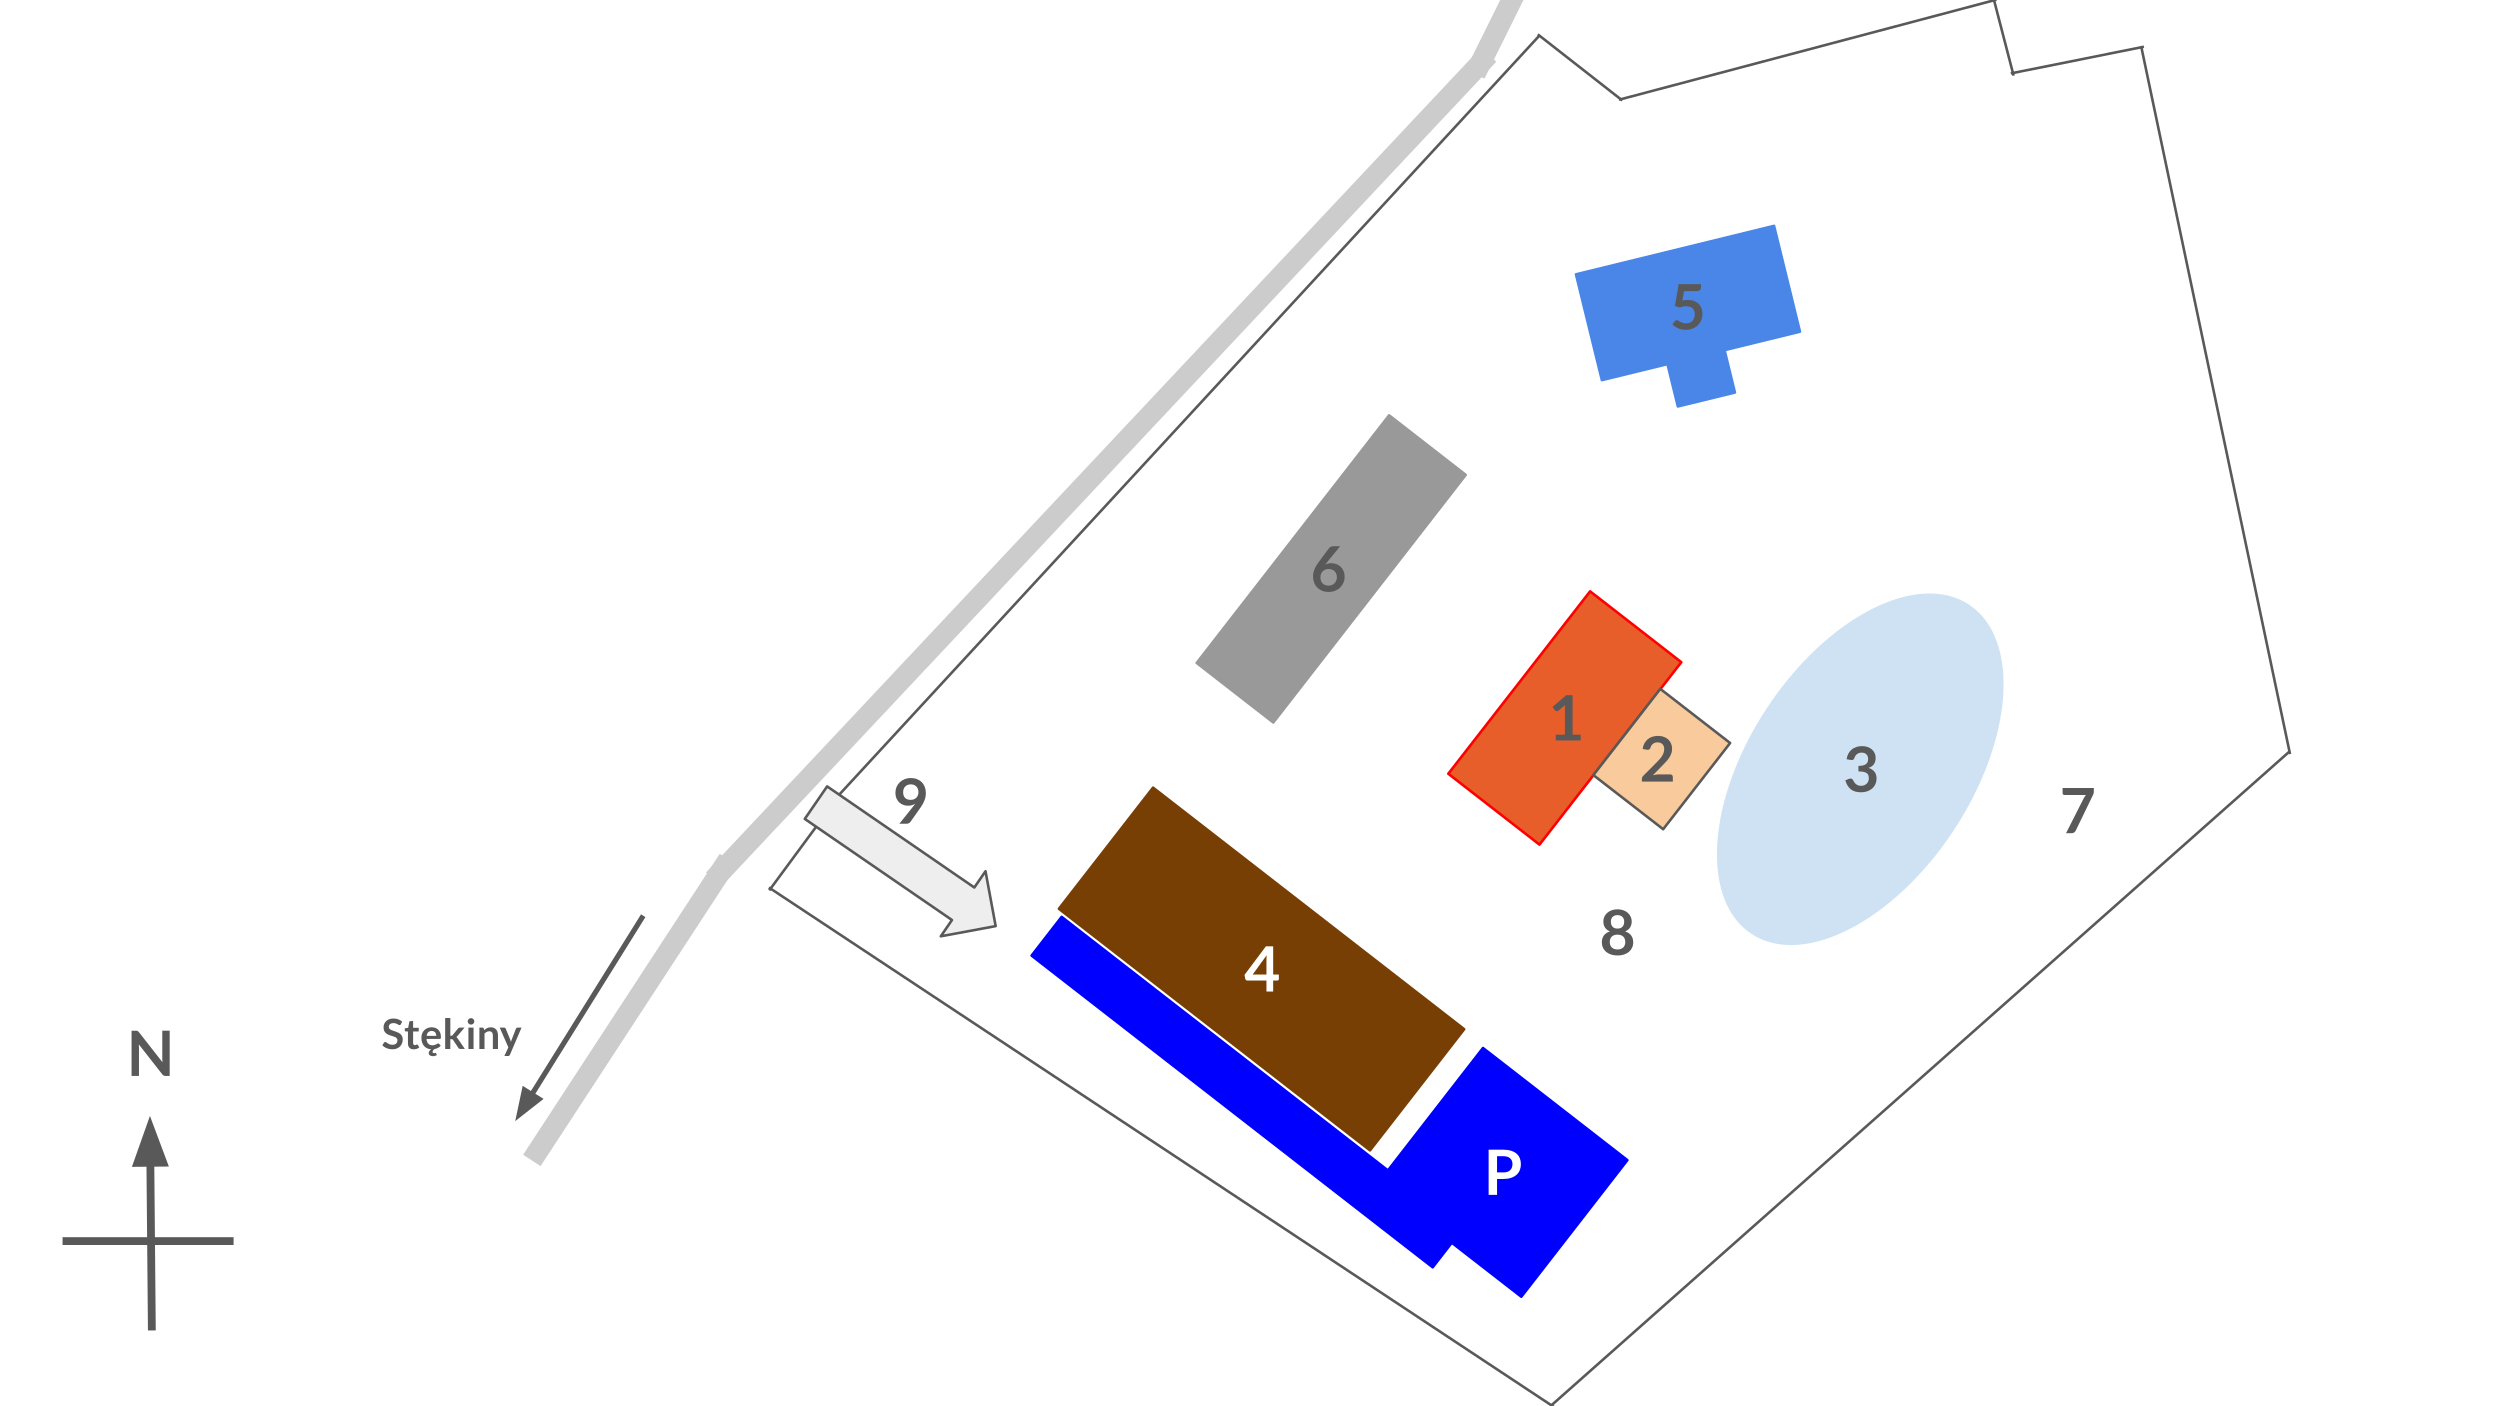 <svg version="1.1" viewBox="0.0 0.0 960.0 540.0" fill="none" stroke="none" stroke-linecap="square" stroke-miterlimit="10" xmlns:xlink="http://www.w3.org/1999/xlink" xmlns="http://www.w3.org/2000/svg"><rect x="0.0" y="0.0" width="960.0" height="540.0" fill="#333333" stroke="none"/><clipPath id="g21bfa31faab_0_71.0"><path d="m0 0l960.0 0l0 540.0l-960.0 0l0 -540.0z" clip-rule="nonzero"/></clipPath><g clip-path="url(#g21bfa31faab_0_71.0)"><path fill="#ffffff" d="m0 0l960.0 0l0 540.0l-960.0 0z" fill-rule="evenodd"/><path fill="#000000" fill-opacity="0.0" d="m295.671 341.079l300.567 198.898" fill-rule="evenodd"/><path stroke="#595959" stroke-width="1.0" stroke-linejoin="round" stroke-linecap="butt" d="m295.671 341.079l300.567 198.898" fill-rule="evenodd"/><path fill="#000000" fill-opacity="0.0" d="m878.903 288.808l-282.992 250.677" fill-rule="evenodd"/><path stroke="#595959" stroke-width="1.0" stroke-linejoin="round" stroke-linecap="butt" d="m878.903 288.808l-282.992 250.677" fill-rule="evenodd"/><path fill="#000000" fill-opacity="0.0" d="m590.886 13.931l-269.606 292.283" fill-rule="evenodd"/><path stroke="#595959" stroke-width="1.0" stroke-linejoin="round" stroke-linecap="butt" d="m590.886 13.931l-269.606 292.283" fill-rule="evenodd"/><path fill="#000000" fill-opacity="0.0" d="m321.579 306.383l-25.89 35.118" fill-rule="evenodd"/><path stroke="#595959" stroke-width="1.0" stroke-linejoin="round" stroke-linecap="butt" d="m321.579 306.383l-25.89 35.118" fill-rule="evenodd"/><path fill="#000000" fill-opacity="0.0" d="m590.907 13.509l31.654 24.756" fill-rule="evenodd"/><path stroke="#595959" stroke-width="1.0" stroke-linejoin="round" stroke-linecap="butt" d="m590.907 13.509l31.654 24.756" fill-rule="evenodd"/><path fill="#000000" fill-opacity="0.0" d="m622.188 38.165l143.969 -38.173" fill-rule="evenodd"/><path stroke="#595959" stroke-width="1.0" stroke-linejoin="round" stroke-linecap="butt" d="m622.188 38.165l143.969 -38.173" fill-rule="evenodd"/><path fill="#000000" fill-opacity="0.0" d="m765.735 0.181l7.37 28.378" fill-rule="evenodd"/><path stroke="#595959" stroke-width="1.0" stroke-linejoin="round" stroke-linecap="butt" d="m765.735 0.181l7.37 28.378" fill-rule="evenodd"/><path fill="#000000" fill-opacity="0.0" d="m822.772 18.043l-50.142 10.047" fill-rule="evenodd"/><path stroke="#595959" stroke-width="1.0" stroke-linejoin="round" stroke-linecap="butt" d="m822.772 18.043l-50.142 10.047" fill-rule="evenodd"/><path fill="#000000" fill-opacity="0.0" d="m879.265 289.08l-56.945 -270.772" fill-rule="evenodd"/><path stroke="#595959" stroke-width="1.0" stroke-linejoin="round" stroke-linecap="butt" d="m879.265 289.08l-56.945 -270.772" fill-rule="evenodd"/><path fill="#cfe2f3" d="m678.986 272.031l0 0c22.935 -34.677 57.356 -52.324 76.882 -39.417l0 0c9.377 6.198 13.994 18.757 12.836 34.915c-1.158 16.158 -7.996 34.59 -19.009 51.242l0 0c-22.935 34.677 -57.356 52.324 -76.882 39.417l0 0c-19.526 -12.907 -16.762 -51.481 6.173 -86.157z" fill-rule="evenodd"/><path stroke="#cfe2f3" stroke-width="1.0" stroke-linejoin="round" stroke-linecap="butt" d="m678.986 272.031l0 0c22.935 -34.677 57.356 -52.324 76.882 -39.417l0 0c9.377 6.198 13.994 18.757 12.836 34.915c-1.158 16.158 -7.996 34.59 -19.009 51.242l0 0c-22.935 34.677 -57.356 52.324 -76.882 39.417l0 0c-19.526 -12.907 -16.762 -51.481 6.173 -86.157z" fill-rule="evenodd"/><path fill="#4a86e8" d="m605.17 105.342l76.063 -18.614l9.953 40.63l-76.063 18.614z" fill-rule="evenodd"/><path stroke="#4a86e8" stroke-width="1.0" stroke-linejoin="round" stroke-linecap="butt" d="m605.17 105.342l76.063 -18.614l9.953 40.63l-76.063 18.614z" fill-rule="evenodd"/><path fill="#4a86e8" d="m640.042 138.728l21.921 -5.354l4.252 17.354l-21.921 5.354z" fill-rule="evenodd"/><path stroke="#4a86e8" stroke-width="1.0" stroke-linejoin="round" stroke-linecap="butt" d="m640.042 138.728l21.921 -5.354l4.252 17.354l-21.921 5.354z" fill-rule="evenodd"/><path fill="#999999" d="m533.419 159.484l29.417 22.866l-73.89 95.087l-29.417 -22.866z" fill-rule="evenodd"/><path stroke="#999999" stroke-width="1.0" stroke-linejoin="round" stroke-linecap="butt" d="m533.419 159.484l29.417 22.866l-73.89 95.087l-29.417 -22.866z" fill-rule="evenodd"/><path fill="#e75e2b" d="m610.597 227.073l35.024 27.213l-54.457 70.047l-35.024 -27.213z" fill-rule="evenodd"/><path stroke="#ff0000" stroke-width="1.0" stroke-linejoin="round" stroke-linecap="butt" d="m610.597 227.073l35.024 27.213l-54.457 70.047l-35.024 -27.213z" fill-rule="evenodd"/><path fill="#f9cb9c" d="m637.555 264.536l26.803 20.787l-25.701 33.102l-26.803 -20.787z" fill-rule="evenodd"/><path stroke="#595959" stroke-width="1.0" stroke-linejoin="round" stroke-linecap="butt" d="m637.555 264.536l26.803 20.787l-25.701 33.102l-26.803 -20.787z" fill-rule="evenodd"/><path fill="#783f04" d="m442.774 302.457l119.465 92.756l-36.157 46.52l-119.465 -92.756z" fill-rule="evenodd"/><path stroke="#783f04" stroke-width="1.0" stroke-linejoin="round" stroke-linecap="butt" d="m442.774 302.457l119.465 92.756l-36.157 46.52l-119.465 -92.756z" fill-rule="evenodd"/><path fill="#000000" fill-opacity="0.0" d="m206.417 442.257l71.118 -108.85" fill-rule="evenodd"/><path stroke="#cccccc" stroke-width="8.0" stroke-linejoin="round" stroke-linecap="butt" d="m206.417 442.257l71.118 -108.85" fill-rule="evenodd"/><path fill="#000000" fill-opacity="0.0" d="m568.921 23.887l-292.189 310.992" fill-rule="evenodd"/><path stroke="#cccccc" stroke-width="8.0" stroke-linejoin="round" stroke-linecap="butt" d="m568.921 23.887l-292.189 310.992" fill-rule="evenodd"/><path fill="#000000" fill-opacity="0.0" d="m580.094 0.921l-11.874 23.937" fill-rule="evenodd"/><path stroke="#cccccc" stroke-width="8.0" stroke-linejoin="round" stroke-linecap="butt" d="m580.094 0.921l-11.874 23.937" fill-rule="evenodd"/><path fill="#000000" fill-opacity="0.0" d="m585.175 253.48l31.654 0l0 44.441l-31.654 0z" fill-rule="evenodd"/><path fill="#595959" d="m597.409 282.122l3.516 0l0 -10.125q0 -0.578 0.031 -1.234l-2.5 2.094q-0.156 0.125 -0.328 0.188q-0.156 0.047 -0.312 0.047q-0.234 0 -0.438 -0.094q-0.188 -0.109 -0.281 -0.25l-0.938 -1.281l5.281 -4.5l2.438 0l0 15.156l3.125 0l0 2.219l-9.594 0l0 -2.219z" fill-rule="nonzero"/><path fill="#000000" fill-opacity="0.0" d="m620.459 269.267l31.654 0l0 44.441l-31.654 0z" fill-rule="evenodd"/><path fill="#595959" d="m636.677 282.581q1.203 0 2.203 0.359q1.0 0.344 1.703 1.0q0.703 0.641 1.094 1.562q0.406 0.906 0.406 2.031q0 0.953 -0.281 1.766q-0.281 0.812 -0.766 1.562q-0.469 0.75 -1.109 1.453q-0.625 0.688 -1.328 1.406l-3.906 4.0q0.578 -0.172 1.125 -0.266q0.547 -0.094 1.062 -0.094l4.453 0q0.469 0 0.75 0.281q0.281 0.266 0.281 0.703l0 1.781l-11.891 0l0 -0.984q0 -0.297 0.125 -0.625q0.125 -0.328 0.391 -0.594l5.266 -5.281q0.672 -0.672 1.188 -1.281q0.531 -0.625 0.875 -1.219q0.359 -0.594 0.547 -1.203q0.188 -0.625 0.188 -1.312q0 -0.625 -0.188 -1.094q-0.172 -0.484 -0.516 -0.797q-0.328 -0.328 -0.797 -0.484q-0.469 -0.172 -1.031 -0.172q-1.078 0 -1.766 0.547q-0.688 0.531 -0.969 1.438q-0.125 0.469 -0.391 0.672q-0.266 0.188 -0.672 0.188q-0.188 0 -0.391 -0.031l-1.562 -0.281q0.172 -1.25 0.688 -2.188q0.516 -0.938 1.281 -1.562q0.781 -0.641 1.781 -0.953q1.016 -0.328 2.156 -0.328z" fill-rule="nonzero"/><path fill="#000000" fill-opacity="0.0" d="m698.514 273.194l31.654 0l0 44.441l-31.654 0z" fill-rule="evenodd"/><path fill="#595959" d="m715.014 286.507q1.203 0 2.156 0.344q0.969 0.344 1.656 0.953q0.688 0.609 1.047 1.422q0.375 0.812 0.375 1.766q0 0.828 -0.188 1.453q-0.188 0.625 -0.547 1.094q-0.344 0.469 -0.859 0.797q-0.516 0.328 -1.156 0.531q1.562 0.5 2.328 1.516q0.766 1.0 0.766 2.531q0 1.281 -0.484 2.281q-0.469 1.0 -1.297 1.688q-0.812 0.672 -1.891 1.016q-1.062 0.344 -2.266 0.344q-1.312 0 -2.281 -0.297q-0.969 -0.297 -1.688 -0.875q-0.719 -0.594 -1.234 -1.438q-0.5 -0.859 -0.859 -1.984l1.312 -0.531q0.328 -0.156 0.688 -0.156q0.312 0 0.547 0.141q0.25 0.125 0.391 0.375q0.203 0.422 0.453 0.828q0.266 0.406 0.625 0.734q0.359 0.312 0.844 0.516q0.5 0.203 1.172 0.203q0.75 0 1.312 -0.25q0.562 -0.25 0.938 -0.641q0.391 -0.406 0.562 -0.891q0.188 -0.484 0.188 -0.969q0 -0.625 -0.125 -1.141q-0.125 -0.516 -0.547 -0.875q-0.422 -0.359 -1.219 -0.562q-0.781 -0.203 -2.094 -0.203l0 -2.109q1.094 -0.016 1.812 -0.203q0.719 -0.188 1.141 -0.531q0.422 -0.344 0.594 -0.812q0.172 -0.484 0.172 -1.062q0 -1.234 -0.672 -1.859q-0.672 -0.641 -1.844 -0.641q-1.047 0 -1.75 0.562q-0.688 0.547 -0.969 1.422q-0.141 0.469 -0.406 0.672q-0.25 0.188 -0.656 0.188q-0.188 0 -0.406 -0.031l-1.562 -0.281q0.188 -1.25 0.703 -2.188q0.516 -0.938 1.281 -1.562q0.781 -0.641 1.781 -0.953q1.0 -0.328 2.156 -0.328z" fill-rule="nonzero"/><path fill="#000000" fill-opacity="0.0" d="m468.597 349.898l31.654 0l0 44.441l-31.654 0z" fill-rule="evenodd"/><path fill="#ffffff" d="m488.894 374.212l2.188 0l0 1.719q0 0.25 -0.156 0.422q-0.156 0.172 -0.453 0.172l-1.578 0l0 4.234l-2.578 0l0 -4.234l-7.328 0q-0.297 0 -0.531 -0.188q-0.219 -0.188 -0.281 -0.469l-0.297 -1.5l8.219 -10.969l2.797 0l0 10.812zm-2.578 -5.672q0 -0.375 0.016 -0.812q0.031 -0.453 0.078 -0.938l-5.375 7.422l5.281 0l0 -5.672z" fill-rule="nonzero"/><path fill="#000000" fill-opacity="0.0" d="m632.295 95.6l31.654 0l0 44.441l-31.654 0z" fill-rule="evenodd"/><path fill="#595959" d="m653.17 110.367q0 0.641 -0.406 1.031q-0.406 0.391 -1.344 0.391l-4.766 0l-0.625 3.625q1.172 -0.234 2.141 -0.234q1.375 0 2.406 0.406q1.031 0.406 1.734 1.125q0.719 0.719 1.078 1.688q0.359 0.969 0.359 2.094q0 1.375 -0.484 2.516q-0.484 1.141 -1.359 1.953q-0.859 0.797 -2.047 1.25q-1.172 0.438 -2.562 0.438q-0.812 0 -1.547 -0.172q-0.734 -0.156 -1.375 -0.438q-0.641 -0.281 -1.188 -0.641q-0.547 -0.375 -0.984 -0.781l0.922 -1.266q0.281 -0.406 0.766 -0.406q0.297 0 0.594 0.203q0.312 0.188 0.719 0.422q0.406 0.219 0.953 0.406q0.547 0.188 1.312 0.188q0.812 0 1.438 -0.25q0.625 -0.266 1.031 -0.734q0.422 -0.484 0.625 -1.141q0.219 -0.656 0.219 -1.422q0 -1.422 -0.828 -2.219q-0.812 -0.797 -2.422 -0.797q-1.25 0 -2.531 0.453l-1.844 -0.516l1.438 -8.438l8.578 0l0 1.266z" fill-rule="nonzero"/><path fill="#000000" fill-opacity="0.0" d="m494.16 196.254l31.654 0l0 44.441l-31.654 0z" fill-rule="evenodd"/><path fill="#595959" d="m511.207 216.27q0.984 0 1.906 0.328q0.938 0.328 1.641 0.984q0.703 0.656 1.141 1.625q0.438 0.969 0.438 2.266q0 1.219 -0.453 2.281q-0.438 1.062 -1.25 1.859q-0.797 0.781 -1.938 1.234q-1.125 0.453 -2.5 0.453q-1.391 0 -2.5 -0.438q-1.094 -0.453 -1.875 -1.25q-0.781 -0.797 -1.203 -1.906q-0.406 -1.125 -0.406 -2.5q0 -1.219 0.5 -2.5q0.5 -1.297 1.531 -2.688l4.141 -5.562q0.219 -0.281 0.625 -0.484q0.422 -0.219 0.969 -0.219l2.641 0l-5.156 6.312q-0.172 0.203 -0.328 0.391q-0.141 0.172 -0.281 0.359q0.5 -0.25 1.078 -0.391q0.594 -0.156 1.281 -0.156zm-4.156 5.391q0 0.719 0.188 1.312q0.203 0.594 0.594 1.016q0.391 0.422 0.969 0.656q0.578 0.234 1.328 0.234q0.719 0 1.312 -0.234q0.594 -0.25 1.016 -0.672q0.422 -0.438 0.656 -1.016q0.25 -0.578 0.25 -1.266q0 -0.75 -0.234 -1.344q-0.219 -0.594 -0.641 -1.0q-0.422 -0.422 -1.016 -0.625q-0.578 -0.219 -1.297 -0.219q-0.703 0 -1.281 0.234q-0.578 0.234 -1.0 0.672q-0.406 0.422 -0.625 1.0q-0.219 0.578 -0.219 1.25z" fill-rule="nonzero"/><path fill="#000000" fill-opacity="0.0" d="m58.299 509.394l-0.724 -80.882" fill-rule="evenodd"/><path stroke="#595959" stroke-width="3.0" stroke-linejoin="round" stroke-linecap="butt" d="m58.299 509.394l-0.563 -62.883" fill-rule="evenodd"/><path fill="#595959" stroke="#595959" stroke-width="3.0" stroke-linecap="butt" d="m62.691 446.467l-5.077 -13.569l-4.833 13.658z" fill-rule="evenodd"/><path fill="#000000" fill-opacity="0.0" d="m39.768 385.199l27.496 0l0 38.614l-27.496 0z" fill-rule="evenodd"/><path fill="#595959" d="m52.206 395.787q0.219 0 0.359 0.031q0.156 0.016 0.266 0.078q0.109 0.047 0.219 0.156q0.109 0.094 0.25 0.25l9.094 11.609q-0.047 -0.422 -0.062 -0.812q-0.016 -0.406 -0.016 -0.75l0 -10.562l2.844 0l0 17.359l-1.672 0q-0.375 0 -0.625 -0.109q-0.25 -0.125 -0.5 -0.438l-9.062 -11.562q0.031 0.391 0.047 0.766q0.016 0.375 0.016 0.688l0 10.656l-2.844 0l0 -17.359l1.688 0l0 0z" fill-rule="nonzero"/><path fill="#000000" fill-opacity="0.0" d="m25.522 476.584l62.677 0" fill-rule="evenodd"/><path stroke="#595959" stroke-width="3.0" stroke-linejoin="round" stroke-linecap="butt" d="m25.522 476.584l62.677 0" fill-rule="evenodd"/><path fill="#0000ff" d="m407.664 352.088l154.016 119.685l-11.528 14.866l-154.016 -119.685z" fill-rule="evenodd"/><path stroke="#0000ff" stroke-width="1.0" stroke-linejoin="round" stroke-linecap="butt" d="m407.664 352.088l154.016 119.685l-11.528 14.866l-154.016 -119.685z" fill-rule="evenodd"/><path fill="#0000ff" d="m569.472 402.443l55.433 43.055l-40.724 52.441l-55.433 -43.055z" fill-rule="evenodd"/><path stroke="#0000ff" stroke-width="1.0" stroke-linejoin="round" stroke-linecap="butt" d="m569.472 402.443l55.433 43.055l-40.724 52.441l-55.433 -43.055z" fill-rule="evenodd"/><path fill="#000000" fill-opacity="0.0" d="m560.772 427.977l31.654 0l0 44.441l-31.654 0z" fill-rule="evenodd"/><path fill="#ffffff" d="m574.866 452.728l0 6.109l-3.234 0l0 -17.359l5.656 0q1.734 0 3.0 0.422q1.281 0.406 2.109 1.141q0.828 0.719 1.219 1.75q0.406 1.016 0.406 2.234q0 1.25 -0.422 2.312q-0.422 1.047 -1.266 1.797q-0.844 0.75 -2.109 1.172q-1.25 0.422 -2.938 0.422l-2.422 0zm0 -2.516l2.422 0q0.891 0 1.547 -0.219q0.656 -0.234 1.078 -0.641q0.438 -0.422 0.656 -1.016q0.219 -0.594 0.219 -1.312q0 -0.703 -0.219 -1.266q-0.219 -0.562 -0.656 -0.953q-0.422 -0.406 -1.078 -0.609q-0.656 -0.219 -1.547 -0.219l-2.422 0l0 6.234z" fill-rule="nonzero"/><path fill="#eeeeee" d="m361.264 359.535l4.291 -6.244l-56.518 -38.822l8.583 -12.488l56.518 38.822l4.291 -6.244l3.908 21.068z" fill-rule="evenodd"/><path stroke="#595959" stroke-width="1.0" stroke-linejoin="round" stroke-linecap="butt" d="m361.264 359.535l4.291 -6.244l-56.518 -38.822l8.583 -12.488l56.518 38.822l4.291 -6.244l3.908 21.068z" fill-rule="evenodd"/><path fill="#000000" fill-opacity="0.0" d="m333.274 285.455l31.654 0l0 44.441l-31.654 0z" fill-rule="evenodd"/><path fill="#595959" d="m348.634 309.394q-0.906 0 -1.766 -0.312q-0.859 -0.312 -1.547 -0.938q-0.672 -0.641 -1.078 -1.562q-0.406 -0.938 -0.406 -2.188q0 -1.156 0.422 -2.172q0.438 -1.031 1.219 -1.797q0.781 -0.766 1.875 -1.203q1.094 -0.453 2.406 -0.453q1.328 0 2.391 0.422q1.062 0.422 1.812 1.188q0.75 0.75 1.156 1.812q0.406 1.047 0.406 2.312q0 0.797 -0.141 1.516q-0.141 0.719 -0.406 1.391q-0.25 0.656 -0.609 1.297q-0.359 0.625 -0.797 1.266l-3.984 5.656q-0.203 0.297 -0.609 0.5q-0.391 0.188 -0.906 0.188l-2.719 0l5.375 -6.734q0.203 -0.25 0.391 -0.484q0.188 -0.25 0.344 -0.484q-0.594 0.391 -1.312 0.594q-0.719 0.188 -1.516 0.188zm4.047 -5.203q0 -0.703 -0.219 -1.25q-0.219 -0.562 -0.609 -0.953q-0.391 -0.391 -0.938 -0.594q-0.547 -0.203 -1.203 -0.203q-0.672 0 -1.219 0.234q-0.531 0.219 -0.906 0.609q-0.375 0.391 -0.578 0.938q-0.203 0.547 -0.203 1.203q0 1.453 0.75 2.219q0.75 0.75 2.125 0.75q0.719 0 1.266 -0.219q0.562 -0.234 0.953 -0.625q0.391 -0.406 0.578 -0.938q0.203 -0.547 0.203 -1.172z" fill-rule="nonzero"/><path fill="#000000" fill-opacity="0.0" d="m246.476 352.483l-48.63 78.016" fill-rule="evenodd"/><path stroke="#595959" stroke-width="2.0" stroke-linejoin="round" stroke-linecap="butt" d="m246.476 352.483l-42.282 67.832" fill-rule="evenodd"/><path fill="#595959" stroke="#595959" stroke-width="2.0" stroke-linecap="butt" d="m201.39 418.568l-1.998 9.45l7.605 -5.955z" fill-rule="evenodd"/><path fill="#000000" fill-opacity="0.0" d="m101.466 374.827l143.969 0l0 44.441l-143.969 0z" fill-rule="evenodd"/><path fill="#595959" d="m153.91 393.339q-0.094 0.188 -0.219 0.266q-0.109 0.062 -0.266 0.062q-0.156 0 -0.359 -0.125q-0.203 -0.125 -0.484 -0.281q-0.266 -0.156 -0.625 -0.266q-0.359 -0.125 -0.859 -0.125q-0.453 0 -0.781 0.109q-0.328 0.094 -0.562 0.297q-0.234 0.188 -0.344 0.453q-0.109 0.266 -0.109 0.594q0 0.406 0.219 0.688q0.234 0.266 0.609 0.453q0.375 0.188 0.859 0.344q0.484 0.156 0.984 0.328q0.5 0.172 0.969 0.406q0.484 0.219 0.859 0.562q0.375 0.344 0.609 0.859q0.234 0.5 0.234 1.219q0 0.781 -0.281 1.469q-0.266 0.688 -0.781 1.203q-0.516 0.5 -1.266 0.797q-0.734 0.281 -1.688 0.281q-0.562 0 -1.094 -0.109q-0.531 -0.109 -1.031 -0.297q-0.484 -0.203 -0.922 -0.484q-0.422 -0.281 -0.766 -0.625l0.625 -1.031q0.094 -0.109 0.219 -0.188q0.125 -0.078 0.281 -0.078q0.188 0 0.422 0.172q0.234 0.156 0.547 0.359q0.328 0.203 0.75 0.375q0.422 0.156 1.031 0.156q0.922 0 1.422 -0.438q0.5 -0.438 0.5 -1.25q0 -0.469 -0.234 -0.75q-0.219 -0.297 -0.594 -0.484q-0.375 -0.203 -0.859 -0.328q-0.484 -0.141 -0.984 -0.297q-0.484 -0.156 -0.969 -0.375q-0.484 -0.234 -0.859 -0.594q-0.375 -0.359 -0.609 -0.891q-0.219 -0.547 -0.219 -1.344q0 -0.641 0.25 -1.234q0.25 -0.594 0.734 -1.062q0.484 -0.469 1.188 -0.75q0.703 -0.281 1.609 -0.281q1.031 0 1.891 0.328q0.859 0.312 1.469 0.891l-0.516 1.016zm4.959 9.594q-1.062 0 -1.641 -0.594q-0.578 -0.609 -0.578 -1.672l0 -4.594l-0.828 0q-0.156 0 -0.281 -0.094q-0.109 -0.109 -0.109 -0.312l0 -0.781l1.312 -0.219l0.422 -2.25q0.031 -0.156 0.141 -0.234q0.125 -0.094 0.297 -0.094l1.031 0l0 2.578l2.156 0l0 1.406l-2.156 0l0 4.453q0 0.391 0.188 0.609q0.188 0.203 0.516 0.203q0.188 0 0.297 -0.031q0.125 -0.047 0.219 -0.094q0.094 -0.047 0.156 -0.094q0.078 -0.047 0.156 -0.047q0.094 0 0.141 0.047q0.062 0.047 0.125 0.125l0.594 0.969q-0.438 0.359 -1.0 0.547q-0.547 0.172 -1.156 0.172zm8.395 1.375q0.156 0 0.188 0.125l0.312 0.734q-0.266 0.172 -0.672 0.281q-0.391 0.125 -0.828 0.125q-0.781 0 -1.219 -0.328q-0.422 -0.328 -0.422 -0.859q0 -0.406 0.25 -0.781q0.25 -0.375 0.703 -0.688q-0.797 -0.031 -1.484 -0.328q-0.688 -0.312 -1.203 -0.859q-0.5 -0.562 -0.797 -1.359q-0.281 -0.812 -0.281 -1.844q0 -0.844 0.266 -1.578q0.281 -0.734 0.781 -1.281q0.516 -0.562 1.25 -0.875q0.734 -0.312 1.656 -0.312q0.766 0 1.422 0.25q0.656 0.234 1.125 0.719q0.469 0.469 0.734 1.172q0.266 0.688 0.266 1.578q0 0.219 -0.031 0.375q-0.016 0.141 -0.062 0.234q-0.047 0.078 -0.141 0.109q-0.078 0.031 -0.219 0.031l-5.078 0q0.094 1.266 0.688 1.859q0.594 0.594 1.562 0.594q0.484 0 0.828 -0.109q0.344 -0.109 0.609 -0.25q0.266 -0.141 0.453 -0.25q0.203 -0.109 0.375 -0.109q0.25 0 0.375 0.188l0.562 0.719q-0.469 0.531 -1.094 0.828q-0.609 0.297 -1.25 0.422q-0.141 0.078 -0.297 0.188q-0.141 0.125 -0.25 0.25q-0.109 0.141 -0.172 0.297q-0.062 0.156 -0.062 0.328q0 0.234 0.141 0.375q0.156 0.141 0.438 0.141q0.141 0 0.234 -0.016q0.109 -0.016 0.156 -0.047q0.062 -0.016 0.109 -0.031q0.047 -0.016 0.078 -0.016zm-1.469 -8.422q-0.859 0 -1.359 0.5q-0.484 0.484 -0.609 1.375l3.703 0q0 -0.391 -0.109 -0.719q-0.094 -0.344 -0.312 -0.594q-0.219 -0.266 -0.547 -0.406q-0.328 -0.156 -0.766 -0.156zm7.13 -4.969l0 6.812l0.359 0q0.203 0 0.312 -0.047q0.109 -0.062 0.234 -0.219l2.047 -2.516q0.141 -0.172 0.281 -0.25q0.156 -0.094 0.406 -0.094l1.812 0l-2.562 3.047q-0.125 0.172 -0.281 0.312q-0.141 0.125 -0.297 0.234q0.156 0.125 0.281 0.281q0.141 0.156 0.266 0.344l2.734 3.984l-1.781 0q-0.234 0 -0.406 -0.078q-0.156 -0.078 -0.281 -0.281l-2.078 -3.109q-0.125 -0.172 -0.25 -0.234q-0.109 -0.062 -0.359 -0.062l-0.438 0l0 3.766l-1.984 0l0 -11.891l1.984 0zm8.918 3.688l0 8.203l-1.969 0l0 -8.203l1.969 0zm0.297 -2.391q0 0.25 -0.109 0.484q-0.094 0.219 -0.266 0.391q-0.172 0.156 -0.406 0.266q-0.234 0.094 -0.5 0.094q-0.25 0 -0.484 -0.094q-0.219 -0.109 -0.391 -0.266q-0.172 -0.172 -0.281 -0.391q-0.094 -0.234 -0.094 -0.484q0 -0.266 0.094 -0.5q0.109 -0.234 0.281 -0.391q0.172 -0.172 0.391 -0.266q0.234 -0.109 0.484 -0.109q0.266 0 0.5 0.109q0.234 0.094 0.406 0.266q0.172 0.156 0.266 0.391q0.109 0.234 0.109 0.5zm1.945 10.594l0 -8.203l1.203 0q0.375 0 0.5 0.359l0.141 0.641q0.25 -0.25 0.516 -0.453q0.281 -0.219 0.578 -0.359q0.312 -0.156 0.672 -0.234q0.359 -0.078 0.766 -0.078q0.672 0 1.188 0.234q0.531 0.219 0.875 0.625q0.344 0.406 0.516 0.984q0.188 0.578 0.188 1.266l0 5.219l-1.969 0l0 -5.219q0 -0.75 -0.359 -1.156q-0.344 -0.422 -1.031 -0.422q-0.516 0 -0.969 0.234q-0.438 0.234 -0.844 0.625l0 5.938l-1.969 0zm11.714 2.25q-0.094 0.219 -0.234 0.328q-0.141 0.109 -0.422 0.109l-1.469 0l1.531 -3.297l-3.312 -7.594l1.719 0q0.25 0 0.375 0.109q0.125 0.109 0.188 0.25l1.75 4.266q0.094 0.203 0.156 0.438q0.062 0.219 0.109 0.438q0.062 -0.234 0.141 -0.453q0.078 -0.219 0.156 -0.438l1.656 -4.25q0.062 -0.156 0.203 -0.25q0.156 -0.109 0.344 -0.109l1.578 0l-4.469 10.453z" fill-rule="nonzero"/><path fill="#000000" fill-opacity="0.0" d="m781.875 289.08l31.654 0l0 44.441l-31.654 0z" fill-rule="evenodd"/><path fill="#595959" d="m804.031 302.581l0 1.297q0 0.578 -0.125 0.938q-0.125 0.344 -0.25 0.578l-6.562 13.531q-0.203 0.422 -0.578 0.719q-0.375 0.297 -1.016 0.297l-2.141 0l6.719 -13.266q0.422 -0.812 0.938 -1.406l-8.297 0q-0.281 0 -0.484 -0.203q-0.203 -0.203 -0.203 -0.469l0 -2.016l12.0 0z" fill-rule="nonzero"/><path fill="#000000" fill-opacity="0.0" d="m605.172 335.857l31.654 0l0 44.441l-31.654 0z" fill-rule="evenodd"/><path fill="#595959" d="m621.125 366.905q-1.344 0 -2.453 -0.359q-1.109 -0.359 -1.906 -1.016q-0.781 -0.656 -1.219 -1.594q-0.438 -0.938 -0.438 -2.094q0 -1.531 0.75 -2.594q0.766 -1.062 2.359 -1.578q-1.281 -0.531 -1.906 -1.5q-0.625 -0.969 -0.625 -2.344q0 -0.984 0.391 -1.828q0.406 -0.859 1.125 -1.484q0.719 -0.641 1.719 -0.984q1.016 -0.359 2.203 -0.359q1.203 0 2.203 0.359q1.016 0.344 1.734 0.984q0.719 0.625 1.109 1.484q0.406 0.844 0.406 1.828q0 1.375 -0.641 2.344q-0.625 0.969 -1.891 1.5q1.594 0.516 2.344 1.578q0.766 1.062 0.766 2.594q0 1.156 -0.438 2.094q-0.438 0.938 -1.234 1.594q-0.781 0.656 -1.906 1.016q-1.109 0.359 -2.453 0.359zm0 -2.312q0.734 0 1.281 -0.203q0.562 -0.219 0.938 -0.578q0.375 -0.375 0.562 -0.891q0.203 -0.516 0.203 -1.125q0 -1.422 -0.797 -2.156q-0.781 -0.734 -2.188 -0.734q-1.391 0 -2.188 0.734q-0.781 0.734 -0.781 2.156q0 0.609 0.188 1.125q0.203 0.516 0.578 0.891q0.375 0.359 0.922 0.578q0.562 0.203 1.281 0.203zm0 -8.016q0.734 0 1.219 -0.219q0.484 -0.234 0.781 -0.609q0.312 -0.391 0.438 -0.875q0.125 -0.484 0.125 -1.0q0 -0.484 -0.156 -0.922q-0.156 -0.453 -0.469 -0.797q-0.312 -0.344 -0.797 -0.547q-0.469 -0.203 -1.141 -0.203q-0.656 0 -1.141 0.203q-0.469 0.203 -0.797 0.547q-0.312 0.344 -0.469 0.797q-0.141 0.438 -0.141 0.922q0 0.516 0.125 1.0q0.125 0.484 0.422 0.875q0.297 0.375 0.781 0.609q0.5 0.219 1.219 0.219z" fill-rule="nonzero"/></g></svg>